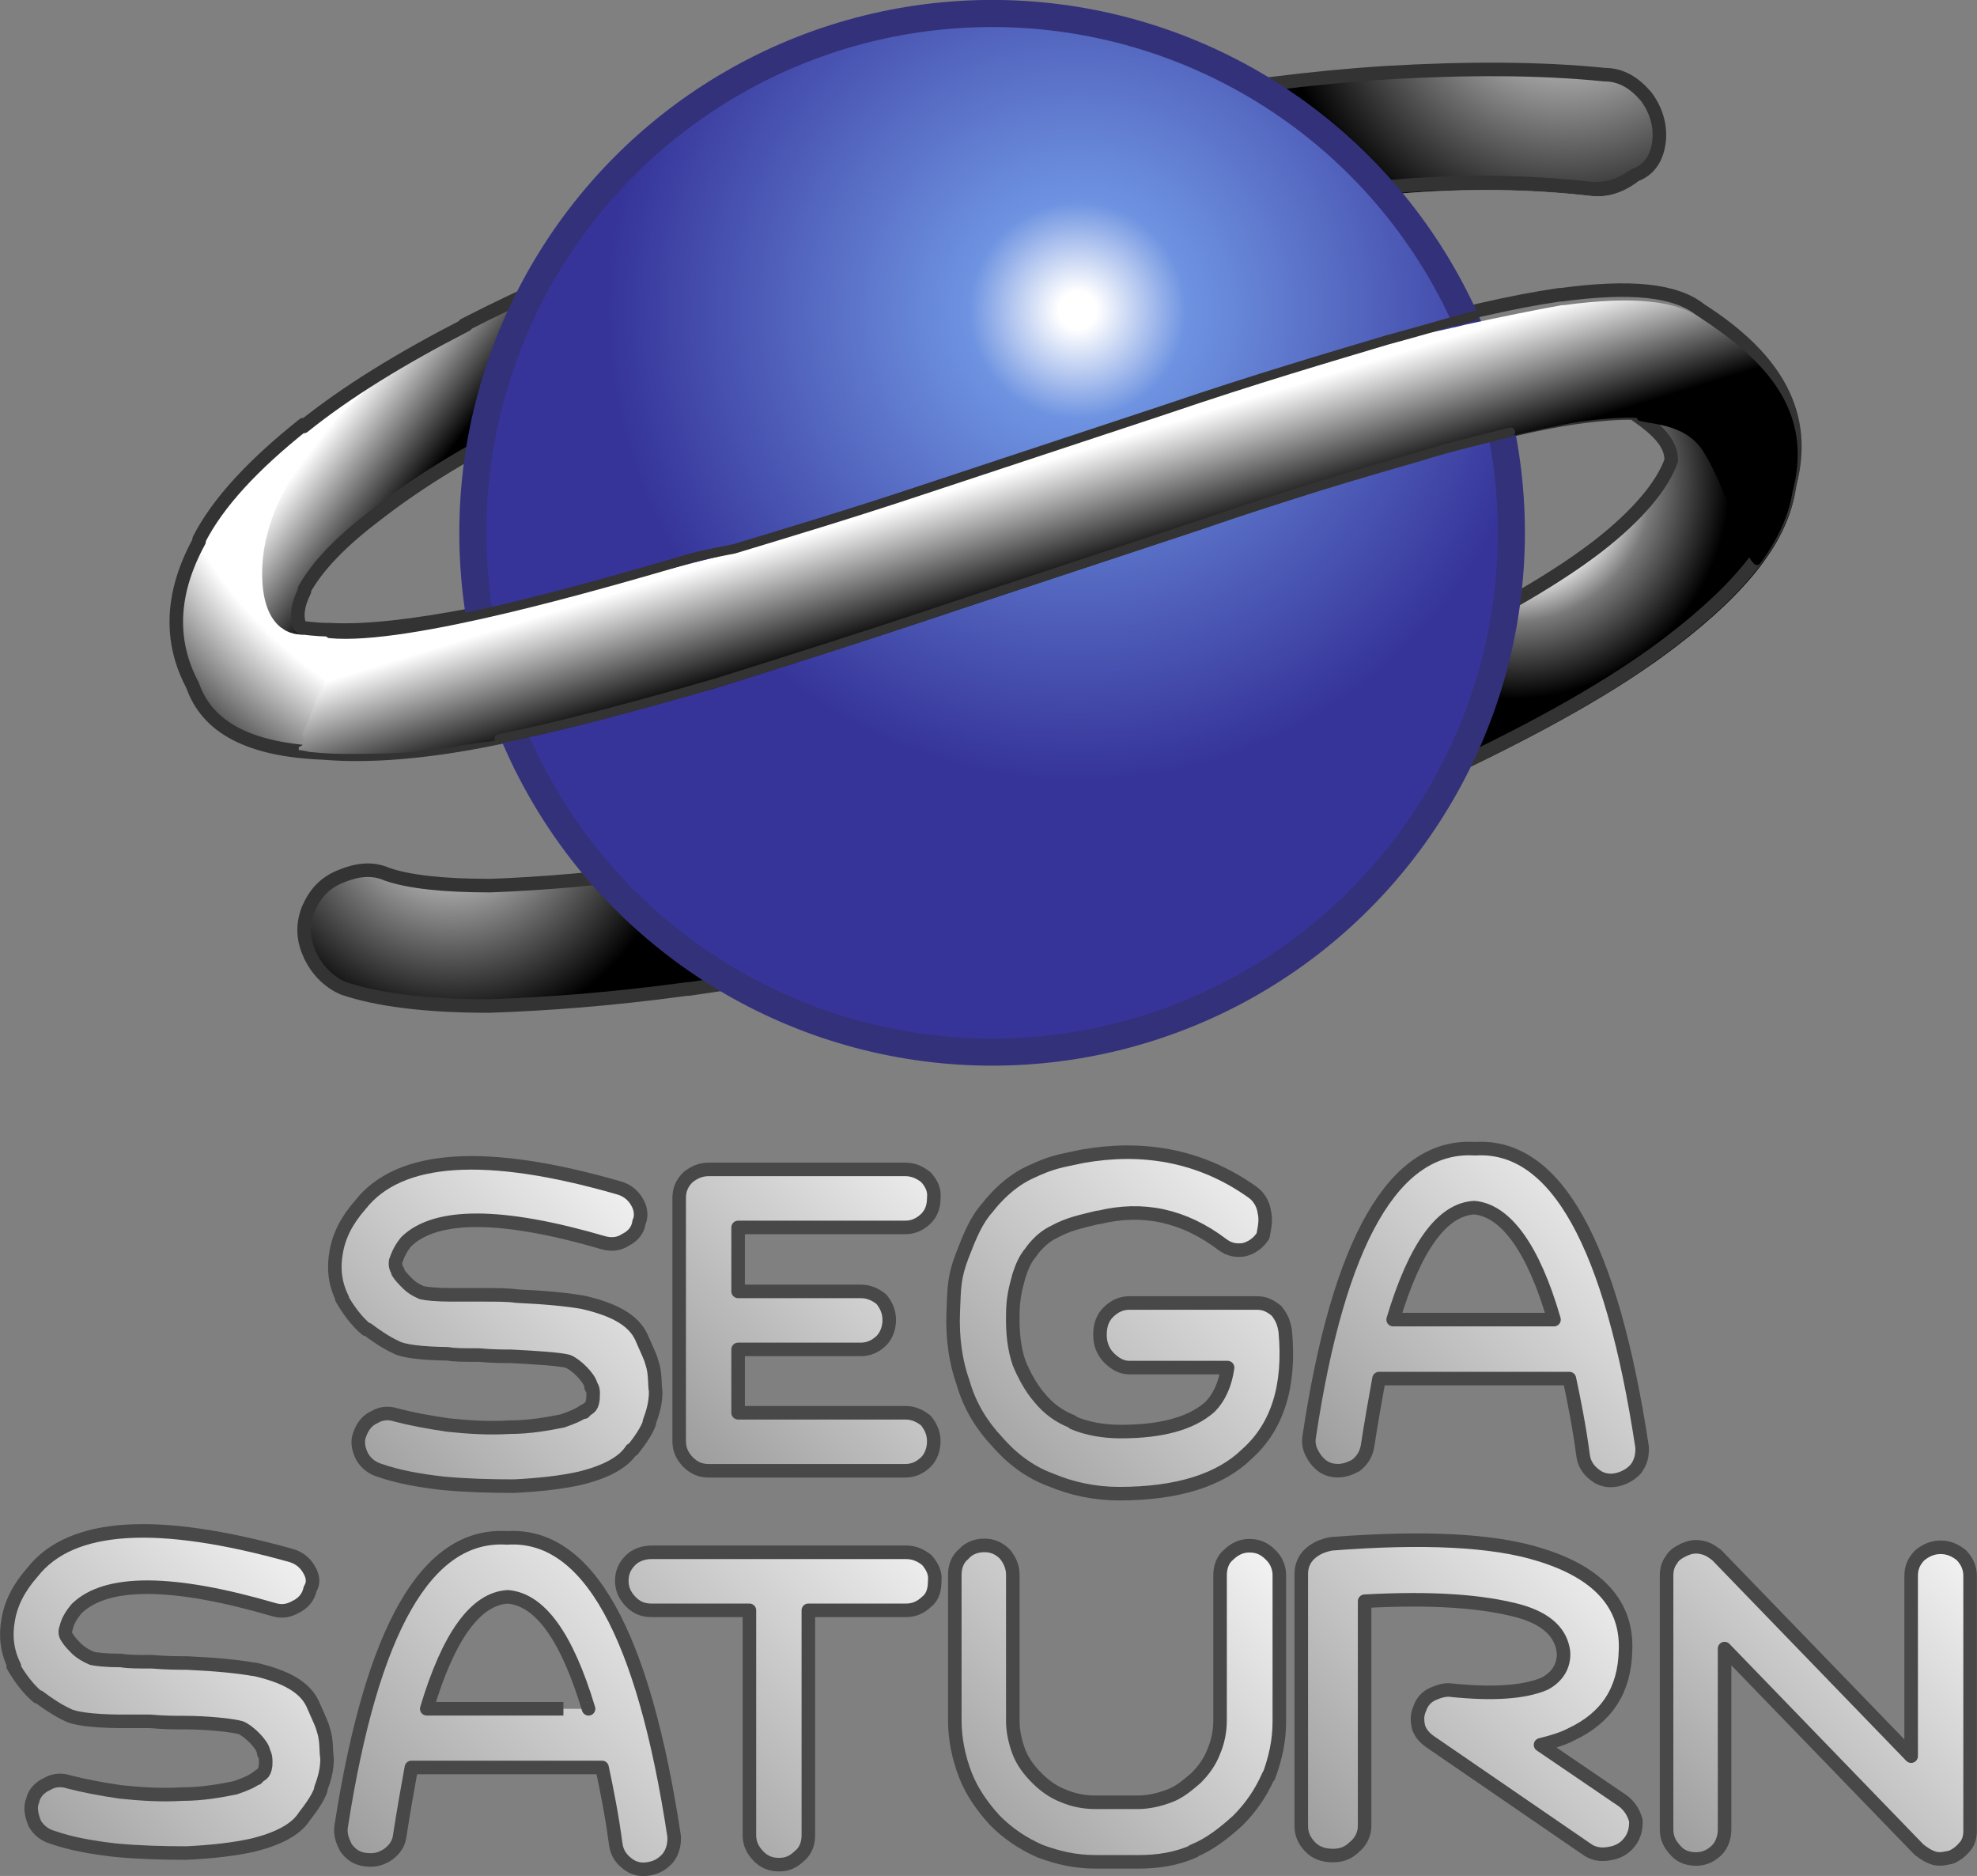 <?xml version="1.0" encoding="utf-8"?>
<!-- Generator: Adobe Illustrator 24.1.2, SVG Export Plug-In . SVG Version: 6.00 Build 0)  -->
<svg version="1.1" id="Layer_1" xmlns="http://www.w3.org/2000/svg" xmlns:xlink="http://www.w3.org/1999/xlink" x="0px" y="0px"
	 width="630.5px" height="598.2px" viewBox="0 0 630.5 598.2" style="enable-background:new 0 0 630.5 598.2;" xml:space="preserve"
	>
<rect x="0" y="0" width="630.5" height="598.2" fill="#808080" stroke="none"/>
<style type="text/css">
	.st0{fill:url(#SVGID_1_);}
	.st1{fill:url(#SVGID_2_);}
	.st2{fill:url(#SVGID_3_);}
	.st3{fill:#CCCCCC;}
	.st4{fill:url(#SVGID_4_);}
	.st5{fill:url(#SVGID_5_);}
	.st6{fill:none;stroke:#333333;stroke-width:4.32;stroke-linecap:round;stroke-linejoin:round;}
	.st7{fill:url(#SVGID_6_);stroke:#33317A;stroke-width:8.64;stroke-linecap:round;stroke-linejoin:round;}
	.st8{fill:url(#SVGID_7_);}
	.st9{fill:none;stroke:#333333;stroke-width:3;stroke-linecap:round;stroke-linejoin:round;}
	.st10{fill:url(#SVGID_8_);stroke:#484848;stroke-width:4.32;stroke-linecap:round;stroke-linejoin:round;}
	.st11{fill:url(#SVGID_9_);stroke:#484848;stroke-width:4.32;stroke-linecap:round;stroke-linejoin:round;}
	.st12{fill:url(#SVGID_10_);stroke:#484848;stroke-width:4.32;stroke-linecap:round;stroke-linejoin:round;}
	.st13{fill:url(#SVGID_11_);stroke:#484848;stroke-width:4.32;stroke-linecap:round;stroke-linejoin:round;}
	.st14{fill:url(#SVGID_12_);stroke:#484848;stroke-width:4.32;stroke-linecap:round;stroke-linejoin:round;}
	.st15{fill:url(#SVGID_13_);stroke:#484848;stroke-width:4.32;stroke-linecap:round;stroke-linejoin:round;}
	.st16{fill:url(#SVGID_14_);stroke:#484848;stroke-width:4.32;stroke-linecap:round;stroke-linejoin:round;}
	.st17{fill:url(#SVGID_15_);stroke:#484848;stroke-width:4.32;stroke-linecap:round;stroke-linejoin:round;}
	.st18{fill:url(#SVGID_16_);stroke:#484848;stroke-width:4.32;stroke-linecap:round;stroke-linejoin:round;}
	.st19{fill:url(#SVGID_17_);stroke:#484848;stroke-width:4.32;stroke-linecap:round;stroke-linejoin:round;}
</style>
<g>
	
		<radialGradient id="SVGID_1_" cx="482.339" cy="367.452" r="69.944" gradientTransform="matrix(1 0 0 1 0 -213.84)" gradientUnits="userSpaceOnUse">
		<stop  offset="0.43" style="stop-color:#FFFFFF"/>
		<stop  offset="0.64" style="stop-color:#7A7A7A"/>
		<stop  offset="0.99" style="stop-color:#000000"/>
	</radialGradient>
	<path class="st0" d="M512.3,133c4.8-0.6,8.4-0.6,11.1,0v0.6c6.9,4.8,11.1,9,11.1,14.4c-2.7,7.8-10.5,17.4-23.7,27.6
		c-15.3,11.7-36.9,23.7-63.6,36c-12.3,5.4-24.3,10.5-37.5,15.9c-15.3,5.7-12.6,46.5-1.5,42.3c20.1-7.5,38.7-14.7,55.5-22.8
		c29.1-13.8,52.8-27,70.8-40.8c22.8-17.4,36-33.9,38.1-50.4c4.2-15.3,0.6-29.1-11.1-41.4C556.7,109,510.2,133,512.3,133z"/>
	
		<radialGradient id="SVGID_2_" cx="143.938" cy="471.24" r="72.194" gradientTransform="matrix(1 0 0 1 0 -213.84)" gradientUnits="userSpaceOnUse">
		<stop  offset="0" style="stop-color:#FFFFFF"/>
		<stop  offset="1" style="stop-color:#000000"/>
	</radialGradient>
	<path class="st1" d="M248.6,272.5c-11.7,2.1-22.8,4.2-33.3,5.7l0.6-0.6c-22.2,3.3-41.4,4.8-57.6,5.4h-0.6
		c-14.4,0-25.5-1.2-32.4-3.6c-4.8-2.1-9.6-1.5-14.7,0.6c-5.4,2.1-8.4,5.7-10.5,10.5c-2.1,5.4-1.5,10.2,0.6,14.7
		c2.1,4.8,5.7,8.4,10.5,10.5c10.5,3.6,25.8,5.7,46.5,5.7c18-0.6,38.7-2.1,63-5.4h0.6c12.3-1.5,24.3-3.6,36.9-6.3
		C270.5,307.9,260.9,269.8,248.6,272.5z"/>
	
		<radialGradient id="SVGID_3_" cx="179.661" cy="319.337" r="165.415" gradientTransform="matrix(1 0 0 1 0 -213.84)" gradientUnits="userSpaceOnUse">
		<stop  offset="0.813" style="stop-color:#FFFFFF"/>
		<stop  offset="1" style="stop-color:#575757"/>
	</radialGradient>
	<path class="st2" d="M246.2,63.1c-11.1,3.6-21.6,7.5-32.4,11.1c-24.3,9.6-45.9,18.9-65.7,29.1h0.6c-21.3,10.5-38.1,21.3-51.9,32.4
		v-0.6c-16.2,12.6-27.3,24.9-33.3,36.3v0.6c-9,16.5-9.6,31.8-2.1,45.9c4.8,13.8,18.6,21.6,42.3,22.8c13.8,1.2,32.4-1.2,55.5-5.4
		c11.7-2.7,25.5-5.7,40.2-10.2c9-2.7-1.5-40.2-10.5-37.5c-13.8,3.6-26.4,6.9-37.5,9c-18.9,3.6-33.9,5.4-45.6,4.8
		c-4.8,0-7.8-0.6-9-0.6l-0.6-0.6c-1.2-3.3-0.6-6.9,1.5-11.1v-0.6c4.2-7.5,11.7-15.3,22.8-23.7c12.3-9.6,27-18.9,45-27.9
		c18-9.6,38.7-18.6,61.5-27.6v0.6c6.3-2.7,13.2-4.8,19.5-6.9C264.2,98.5,260,58.3,246.2,63.1z"/>
	<path class="st3" d="M407.9,65.2c12.6-1.5,24.9-2.7,36.6-3.3c23.4-2.1,44.4-1.5,63,0.6c5.4,0.6,10.2-1.2,14.4-4.2
		c4.2-3.6,6.3-7.8,7.5-13.2c0.6-5.4-1.2-10.5-4.2-14.4c-3.6-4.2-7.8-6.9-13.2-6.9c-20.7-2.1-44.4-2.1-69.9-0.6
		c-16.5,1.2-33.3,3.3-51.3,5.7C382.7,29.8,396.8,66.7,407.9,65.2z"/>
	
		<radialGradient id="SVGID_4_" cx="499.27" cy="203.894" r="92.497" gradientTransform="matrix(1 0 0 1 0 -213.84)" gradientUnits="userSpaceOnUse">
		<stop  offset="0" style="stop-color:#FFFFFF"/>
		<stop  offset="1" style="stop-color:#000000"/>
	</radialGradient>
	<path class="st4" d="M407.9,65.2c12.6-1.5,24.9-2.7,36.6-3.3c23.4-2.1,44.4-1.5,63,0.6c5.4,0.6,10.2-1.2,14.4-4.2
		c4.2-3.6,6.3-7.8,7.5-13.2c0.6-5.4-1.2-10.5-4.2-14.4c-3.6-4.2-7.8-6.9-13.2-6.9c-20.7-2.1-44.4-2.1-69.9-0.6
		c-16.5,1.2-33.3,3.3-51.3,5.7C382.7,29.8,396.8,66.7,407.9,65.2z"/>
	
		<linearGradient id="SVGID_5_" gradientUnits="userSpaceOnUse" x1="155.317" y1="342.158" x2="127.119" y2="320.728" gradientTransform="matrix(1 0 0 1 0 -213.84)">
		<stop  offset="0" style="stop-color:#000000"/>
		<stop  offset="1" style="stop-color:#FFFFFF"/>
	</linearGradient>
	<path class="st5" d="M83.6,182.8c0,21.3,13.2,19.5,13.2,19.5l0,0l-0.6-0.6c-1.2-3.3-0.6-6.9,1.5-11.1V190
		c4.2-7.5,11.7-15.3,22.8-23.7c12.3-9.6,27-18.9,45-27.9c18-9.6,38.7-18.6,61.5-27.6v0.6c6.3-2.7,13.2-4.8,19.5-6.9
		c7.5-2.7,10.5-11.7,10.5-20.7c-8.4-1.2-17.4-1.5-26.4-1.5c-19.5,0-37.5,2.7-54.6,7.8c-10.2,4.8-19.5,9-29.1,13.8h0.6
		c-6.3,3.3-12.6,6.9-18.6,10.2C107,131.2,83.6,155.8,83.6,182.8z"/>
	<path class="st6" d="M529.1,45.1c0.6-5.4-1.2-10.5-4.2-14.4c-3.6-4.2-7.8-6.9-13.2-6.9c-20.7-2.1-44.4-2.1-69.9-0.6
		c-23.7,1.5-49.2,4.8-76.2,9.6c-25.8,4.8-51.9,10.5-77.7,18s-50.7,15.3-74.1,23.7c-24.3,9.6-45.9,18.9-65.7,29.1h0.6
		c-21,10.8-38.1,21.3-51.9,32.4v-0.6c-16.2,12.9-27.3,24.9-33.3,36.6v0.6c-9,16.5-9.6,31.8-2.1,45.9c4.8,13.8,18.6,20.7,41.7,21.6
		c13.8,1.2,32.4,0,55.5-4.8c18.9-3.6,41.7-10.2,69.3-18c20.1-6.3,45.9-14.4,77.1-24.9l77.1-25.5c27.9-9.6,51.3-16.5,69.3-21.6
		c21.6-6.3,39-10.5,51.9-12.3c9-1.2,15.3-1.5,18.6-1.2v0.6c6.9,4.8,11.1,9,11.1,14.4c-2.7,7.8-10.5,17.4-23.7,27.6
		c-15.3,11.7-36.9,23.7-63.6,36c-25.8,11.7-54.6,22.2-85.8,32.7h-0.6c-24.3,7.8-49.2,14.7-75,20.7c-24.9,5.7-48.6,10.2-70.8,13.8
		l0.6-0.6c-22.2,3.3-41.4,4.8-57.6,5.4h-0.6c-14.4,0-25.5-1.2-32.4-3.6c-4.8-2.1-9.6-1.5-14.7,0.6c-5.4,2.1-8.4,5.7-10.5,10.5
		c-2.1,5.4-1.5,10.2,0.6,14.7s5.7,8.4,10.5,10.5c10.5,3.6,25.8,5.7,46.5,5.7c18-0.6,38.7-2.1,63-5.4h0.6c23.4-3.3,48-7.8,73.5-13.8
		h0.6c26.4-6.3,52.5-13.8,77.7-21.6c33.3-10.5,63.6-22.2,90.6-34.5c29.1-13.8,52.8-27,70.8-40.8c22.8-17.4,36-33.9,38.1-50.4
		c5.7-21.6-3.6-39.6-28.5-55.5c-7.8-6.3-22.2-7.8-44.4-4.8h-0.6c-14.4,2.1-33.3,6.3-57,13.2c-18,5.4-41.7,12.3-70.8,22.2l-77.1,25.5
		c-30.6,10.2-56.1,18-75.6,23.7c-26.4,7.8-48,13.8-66,17.4c-18.9,3.6-33.9,5.4-45.6,4.8c-4.8,0-7.8-0.6-9-0.6l-0.6-0.6
		c-1.2-3.3-0.6-6.9,1.5-11.1v-0.6c4.2-7.5,11.7-15.3,22.8-23.7c12.3-9.6,27-18.9,45-27.9c18-9.6,38.7-18.6,61.5-27.6v0.6
		c22.2-8.4,45.9-16.5,70.8-23.4c24.9-7.5,49.8-13.2,74.7-17.4c24.9-4.8,49.2-7.8,72-9c23.4-2.1,44.4-1.5,63,0.6
		c5.4,0.6,10.2-1.2,14.4-4.2C526.4,54.1,528.5,49.9,529.1,45.1z"/>
	
		<radialGradient id="SVGID_6_" cx="343.695" cy="312.841" r="150.027" gradientTransform="matrix(1 0 0 1 0 -213.84)" gradientUnits="userSpaceOnUse">
		<stop  offset="4.000000e-02" style="stop-color:#FFFFFF"/>
		<stop  offset="4.000000e-02" style="stop-color:#FFFFFF"/>
		<stop  offset="0.23" style="stop-color:#6E93E1"/>
		<stop  offset="1" style="stop-color:#363499"/>
	</radialGradient>
	<circle class="st7" cx="316.4" cy="169.9" r="165.6"/>
	
		<linearGradient id="SVGID_7_" gradientUnits="userSpaceOnUse" x1="333.575" y1="400.73" x2="322.281" y2="363.841" gradientTransform="matrix(1 0 0 1 0 -213.84)">
		<stop  offset="0" style="stop-color:#000000"/>
		<stop  offset="0.989" style="stop-color:#FFFFFF"/>
	</linearGradient>
	<path class="st8" d="M150.5,197.5c-2.1,0.6-51.9,11.1-60.3,3.3c-2.7-2.7,5.4,3.6,13.2,13.8c1.2,1.5,0,3.6-1.2,6.3
		c-0.6,0.6-0.6,1.2-1.2,1.5c0,0.6-0.6,1.5-0.6,2.1c0,1.2-0.6,1.5-1.2,2.7c-0.6,2.7-2.1,5.4-2.7,6.9c0,0.6,1.2,1.2,1.2,2.1
		c0,0.6-1.2,0.6-1.2,1.2c0,0.6-1.5,0.6-1.2,1.2v0.6c1.2,0,3.3,0.6,3.6,0.6c0.6,0,4.8,0.6,11.1,0.6s14.4,0,21.3-0.6
		c4.2-0.6,8.4-1.2,12.6-1.5c5.4-1.2,10.5-1.5,13.8-2.1c3.3-0.6,4.8,0,5.4,0c18-3.6,39.6-9.6,65.1-16.8c20.1-6.3,45.9-14.4,77.1-24.9
		l77.1-25.5c15.3-5.4,29.7-9.6,41.7-13.8c10.2-3.3,18.9-5.7,27-7.8c10.2-3.3,18.6-5.4,27-7.5c9.6-2.1,18-4.2,25.5-5.4
		c9-1.2,15.3-1.5,18.6-1.2v0.6c2.7,1.5,14.7,0.6,20.7,9.6c9.6,14.7,14.4,41.4,18.6,36c5.7-7.8,9-15.3,10.2-22.8
		c5.7-21.6-3.6-38.7-28.5-54.6c-7.8-6.3-22.2-7.8-44.4-4.8h-0.6c-8.4,1.5-18.9,3.6-31.2,6.3c-7.8,2.1-16.5,3.3-25.8,5.7
		c-9,2.7-19.5,5.7-31.2,9.6c-11.7,3.6-24.9,7.8-39.6,12.6L293.3,157c-21.6,6.9-40.8,13.2-57,18.6L150.5,197.5z"/>
	<path class="st9" d="M470.3,100.6c-7.8,2.1-18.9,5.4-27.9,7.8c-18,5.4-41.7,12.3-70.8,22.2l-77.1,25.5
		c-23.4,7.8-43.5,13.8-60.3,18.9c-7.8,1.5-13.2,2.7-15.9,3.6c-25.8,7.5-88.2,25.8-113.1,23.4"/>
	<path class="st9" d="M159.2,235.6c18-3.6,44.4-10.5,69.9-18c20.1-6.3,45.9-14.4,77.1-24.9l77.1-25.5c27.9-9.6,51.3-16.5,69.3-21.6
		c10.2-3.3,21.3-5.7,29.1-7.8"/>
</g>
<g>
	
		<linearGradient id="SVGID_8_" gradientUnits="userSpaceOnUse" x1="106.992" y1="688.118" x2="206.002" y2="589.109" gradientTransform="matrix(1 0 0 1 0 -213.84)">
		<stop  offset="0" style="stop-color:#999999"/>
		<stop  offset="0.98" style="stop-color:#F3F3F3"/>
	</linearGradient>
	<path class="st10" d="M203.1,383.2c-1.2-2.1-3.2-3.7-5.7-4.4c-42.6-12.3-70.1-10.3-82.4,5.3c-4.4,5-6.9,9.9-7.8,15.3
		c-0.9,5-0.4,9.9,2,14.7H109c2,3.4,4.4,6.9,7.8,9.8h0.4c2.8,2.1,5.7,4.1,9.1,5.7c2.1,1.2,7.8,2,16.5,2.1c2,0.4,5,0.4,9.9,0.4
		c4.4,0.4,7.8,0.4,10.3,0.4l0,0c7.8,0.4,15.6,0.9,18.1,1.6c2.5,0.9,6.9,5.3,7.3,7.5c0.4,2.1,0,0,0,0c0.7,1.2,0.9,1.6,0.7,4.6
		c-0.4,3.2-1.6,2.5-2.8,4.1v-0.4c-1.6,1.2-3.7,2.1-6.9,3.2c-4.6,0.9-10.3,2-16.9,2c-6.6,0.4-13.1,0-19.7-0.7
		c-6.2-0.9-11.9-2-16.5-3.2c-2.1-0.7-4.6-0.7-6.9,0.7c-2.1,0.9-3.7,2.8-4.6,5.3c-0.9,2.1-0.7,4.6,0.7,7.3c1.2,2.1,3.2,3.7,5.7,4.4
		c5.7,2,12.3,3.2,20.1,4.1c7.5,0.7,15.1,0.9,22.6,0.9c8.2-0.4,15.1-1.2,21-2.5c8.2-2,13.9-5,16.5-9.1h0.4c2.5-3.2,4.4-6,5.3-8.5
		v-0.4c1.2-3.2,2-6.2,2-9.4v-0.4c-0.4-2.1,0-5.7-1.2-9.1c-0.4-1.6-0.9-2.5-3.4-8.2c-2.5-5.3-8.5-8.7-18.5-11l0,0
		c-5-0.9-12.3-1.6-21.3-2c-2.5-0.4-6.2-0.4-11-0.4c-4.8,0-7.8,0-9.8,0c-5,0-8.2-0.4-9.4-0.7c-2-0.9-3.2-1.6-4.4-2.8
		c-1.2-1.2-2.5-2.5-3.2-3.7v-0.4c-0.7-0.9-0.9-2-0.7-3.2c0.7-2,1.6-4.1,3.4-6.2c9.4-9.1,30.4-9.1,62.9,0.4c2.5,0.7,5,0.4,6.9-0.9
		c2.5-1.2,4.1-3.2,4.4-5.7C204.7,387.8,204.4,385.3,203.1,383.2z"/>
	
		<linearGradient id="SVGID_9_" gradientUnits="userSpaceOnUse" x1="212.189" y1="679.746" x2="308.588" y2="583.347" gradientTransform="matrix(1 0 0 1 0 -213.84)">
		<stop  offset="0" style="stop-color:#999999"/>
		<stop  offset="0.98" style="stop-color:#F3F3F3"/>
	</linearGradient>
	<path class="st11" d="M295.3,375.4c-2-1.6-4.1-2.5-6.6-2.5H226c-2.5,0-4.6,0.9-6.6,2.5c-2,2-2.8,4.1-2.8,6.6v77.6
		c0,2.5,0.9,4.6,2.8,6.6c2,2,4.1,2.8,6.6,2.8h62.7c2.5,0,4.6-0.9,6.6-2.8c1.6-1.6,2.5-4.1,2.5-6.6s-0.9-4.6-2.5-6.6
		c-2-1.6-4.1-2.5-6.6-2.5h-53.3v-20.2h39.1c2.5,0,4.6-0.9,6.6-2.8c1.6-1.6,2.5-4.1,2.5-6.6c0-2.5-0.9-4.6-2.5-6.6
		c-2-1.6-4.1-2.5-6.6-2.5h-39.1v-20.4h53.3c2.5,0,4.6-0.9,6.6-2.8c1.6-1.6,2.5-3.7,2.5-6.6C298.1,379.4,297,377.3,295.3,375.4z"/>
	
		<linearGradient id="SVGID_10_" gradientUnits="userSpaceOnUse" x1="304.05" y1="690.151" x2="410.159" y2="584.043" gradientTransform="matrix(1 0 0 1 0 -213.84)">
		<stop  offset="0" style="stop-color:#999999"/>
		<stop  offset="0.98" style="stop-color:#F3F3F3"/>
	</linearGradient>
	<path class="st12" d="M403.2,386.4c-0.4-2.8-2-5-3.7-6.2c-17.2-12.3-36-14.7-54.2-11.5c-7.3,1.6-9.4,1.6-17.2,5.3
		c-7.8,3.7-13.1,11-13.1,11c-3.7,4.1-5.7,9.1-8.2,15.6c-2.5,6.6-2.5,9.8-2.8,17.9s0.7,15.6,3.2,22.6c2.1,7.3,6,13.5,10.7,18.5l0,0
		c4.6,5.3,10.3,9.8,17.2,12.3c6.6,2.8,14,4.4,21.8,4.4c18.8,0,32.3-4.4,40.7-12.6c9.8-8.7,13.9-21.7,12.3-39.1
		c-0.4-2.8-1.2-4.6-2.8-6.6c-2-1.6-3.7-2.5-6.2-2.5h-40.7c-2.5,0-4.6,0.9-6.6,2.8s-2.8,4.4-2.8,7.3s0.9,5.3,2.8,7.3
		c2,2,4.1,3.2,6.6,3.2h31.3c-0.7,5-2.5,9.4-5.7,12.6c-6,5.3-15.6,7.8-28.4,7.8c-5.3,0-10.7-0.9-15.1-2.8l-0.4-0.4
		c-4.1-1.6-7.5-4.1-10.3-7.5c-2.8-3.2-5-7.3-6.6-11.2c-1.6-4.6-2.1-9.8-2-15.1c0-5.7,0.9-8.7,2-12.8c0.9-2.8,2-5.3,3.7-7.3
		c0,0,2.8-4.4,7.5-6.6c4.6-2.5,8.2-3.2,13.9-4.6h0.4c13.9-3.4,27-0.7,39.4,8.7c2.1,1.6,4.4,2,6.9,1.6c2.5-0.7,4.4-2,6-4.4
		C403.2,391.7,403.9,389.2,403.2,386.4z"/>
	
		<linearGradient id="SVGID_11_" gradientUnits="userSpaceOnUse" x1="426.119" y1="694.152" x2="529.99" y2="590.282" gradientTransform="matrix(1 0 0 1 0 -213.84)">
		<stop  offset="0" style="stop-color:#999999"/>
		<stop  offset="0.98" style="stop-color:#F3F3F3"/>
	</linearGradient>
	<path class="st13" d="M521.7,468.4c1.6-2.1,2.1-4.4,2-6.9c-9.8-64.8-27.5-96.8-53.3-95.2c-25.7-1.6-43.5,29.1-52.9,92
		c-0.4,2.5,0.4,4.6,2,6.9c1.6,2.1,3.4,3.4,6,3.7s4.6-0.4,6.9-1.6c2-1.6,3.2-3.4,3.7-6c1.2-7.8,2.5-15.1,3.7-21.7l0,0h60.7
		c1.6,7.5,3.2,15.6,4.4,24.7c0.4,2.5,1.6,4.4,3.7,6c2,1.6,4.4,2.1,6.9,1.6C517.9,471.4,520.1,470.2,521.7,468.4z M444.3,420.8
		c6.9-23.1,15.6-35.2,25.9-35.7c9.9,0.9,18.8,12.8,25.4,35.7H444.3z"/>
</g>
<g>
	
		<linearGradient id="SVGID_12_" gradientUnits="userSpaceOnUse" x1="0.481" y1="807.151" x2="101.359" y2="706.272" gradientTransform="matrix(1 0 0 1 0 -213.84)">
		<stop  offset="0" style="stop-color:#999999"/>
		<stop  offset="0.98" style="stop-color:#F3F3F3"/>
	</linearGradient>
	<path class="st14" d="M98.5,500.4c-1.2-2.1-3.2-3.7-5.7-4.4c-42.6-11.9-70.1-10.3-82.4,5.3c-4.4,5-6.9,9.9-7.8,15.3
		c-0.9,5-0.4,9.9,2,14.7H4.2c2,3.4,4.4,6.9,7.8,9.8h0.4c2.8,2.1,5.7,4.1,9.1,5.7c2.1,1.2,7.8,2,16.5,2.1c2,0,5,0,9.9,0
		c4.4,0.4,7.8,0.4,10.3,0.4h0.4c7.8,0,15.6,0.9,18.1,1.6c2.5,0.9,6.9,5.3,7.3,7.5c0.4,2.1,0,0,0,0c0.4,1.2,0.9,1.6,0.7,4.6
		c-0.4,3.2-1.6,2.5-2.8,4.1v-0.2c-1.6,1.2-3.7,2.1-6.9,3.2c-4.6,0.9-10.3,2-16.9,2c-6.6,0.4-13.1,0-19.7-0.7
		c-6.2-0.9-11.9-2-16.5-3.2c-2.1-0.7-4.6-0.7-6.9,0.7c-2.1,0.9-4.1,2.8-4.6,5.3c-0.9,2.1-0.4,4.6,0.7,7.3c1.2,2.1,3.2,3.7,5.7,4.4
		c5.7,2,12.3,3.2,20.1,4.1c7.5,0.7,15.1,0.9,22.6,0.9c8.2-0.4,15.1-1.2,21-2.5c8.2-2,13.9-5,16.5-9.1H97c2.5-3.2,4.4-6,5.3-8.5v-0.4
		c1.2-3.2,2-6.2,2-9.4v-0.4c-0.4-2.1,0-5.7-1.2-9.1c-0.4-1.6-0.9-2.5-3.4-8.2c-2.5-5.3-8.5-8.7-18.5-11h-0.4c-5-0.9-12.3-1.6-21.3-2
		c-2.5,0-6.2,0-11-0.4c-4.6,0-7.8,0-9.8-0.4c-5,0-8.2-0.4-9.4-0.7c-2-0.9-3.2-1.6-4.6-2.8c-1.2-1.2-2.5-2.5-3.2-3.7l0,0
		c-0.7-0.9-0.9-2-0.4-3.2c0.4-2,1.6-4.1,3.4-6.2c9.4-9.1,30.4-9.1,62.9,0.4c2.5,0.7,4.6,0.4,6.9-0.9c2.5-1.2,4.1-3.2,4.6-5.7
		C100.1,504.8,99.9,502.7,98.5,500.4z"/>
	
		<linearGradient id="SVGID_13_" gradientUnits="userSpaceOnUse" x1="116.548" y1="819.361" x2="225.649" y2="710.261" gradientTransform="matrix(1 0 0 1 0 -213.84)">
		<stop  offset="0" style="stop-color:#999999"/>
		<stop  offset="0.98" style="stop-color:#F3F3F3"/>
	</linearGradient>
	<path class="st15" d="M123.8,591.3c2.1-1.6,3.4-3.4,3.7-6c1.2-7.8,2.5-15.1,3.7-21.7H192c1.6,7.5,3.2,15.6,4.4,24.7
		c0.4,2.5,1.6,4.4,3.7,6c2,1.6,4.4,2.1,6.9,1.6c2.5-0.4,4.4-1.6,6-3.4c1.6-2.1,2.1-4.4,2-6.9c-9.8-64.8-27.5-96.8-53.3-95.2
		c-25.7-1.6-43.1,29.1-52.9,92c-0.4,2.5,0.4,4.6,1.6,6.9c1.6,2.1,3.4,3.4,6.2,3.7C119.6,593.4,121.7,592.7,123.8,591.3z
		 M136.1,544.9c6.9-23.1,15.6-35.2,25.9-35.7c10.3,0.9,18.8,12.8,25.7,35.7C187.8,544.9,136.1,544.9,136.1,544.9z"/>
	
		<linearGradient id="SVGID_14_" gradientUnits="userSpaceOnUse" x1="191.547" y1="794.969" x2="293.546" y2="692.969" gradientTransform="matrix(1 0 0 1 0 -213.84)">
		<stop  offset="0" style="stop-color:#999999"/>
		<stop  offset="0.98" style="stop-color:#F3F3F3"/>
	</linearGradient>
	<path class="st16" d="M295.6,497.5c-2-1.6-4.1-2.5-6.6-2.5h-81.3c-2.5,0-5,0.9-6.6,2.5c-2,2-2.8,4.1-2.8,6.6c0,2.5,0.9,4.6,2.8,6.6
		s4.1,2.8,6.6,2.8h31.3v71.7c0,2.5,0.9,4.6,2.8,6.6s4.1,2.8,6.6,2.8c2.8,0,4.6-0.9,6.6-2.8c2-1.6,2.8-4.1,2.8-6.6v-71.7H289
		c2.5,0,4.6-0.9,6.6-2.8c2-1.6,2.5-4.1,2.5-6.6C298.4,501.6,297.3,499.5,295.6,497.5z"/>
	
		<linearGradient id="SVGID_15_" gradientUnits="userSpaceOnUse" x1="298.425" y1="804.704" x2="401.546" y2="701.584" gradientTransform="matrix(1 0 0 1 0 -213.84)">
		<stop  offset="0" style="stop-color:#999999"/>
		<stop  offset="0.98" style="stop-color:#F3F3F3"/>
	</linearGradient>
	<path class="st17" d="M405.1,495.7c-2-2-4.1-2.8-6.6-2.8c-2.5,0-4.6,0.9-6.6,2.8c-2,1.6-2.8,4.1-2.8,6.6v46.3c0,3.4-0.7,6.9-2,9.9
		c-1.2,3.2-3.2,6-5.7,8.5c-2.5,2.1-5,4.4-8.5,5.7c-3.2,1.2-6.6,2-9.9,2h-13.9c-3.4,0-6.9-0.7-9.9-2c-3.2-1.2-6-3.2-8.5-5.7
		c-2.5-2.5-4.4-5-5.7-8.2l0,0c-1.2-3.2-2-6.6-2-9.9v-46.7c0-2.5-0.9-4.6-2.5-6.6c-2-2-4.1-2.8-6.6-2.8c-2.5,0-5,0.9-6.6,2.8
		c-2,1.6-2.8,4.1-2.8,6.6v46.3c0,6,1.2,11.9,3.4,17.6l0,0c2.1,5.3,5.3,9.9,9.4,14.4c4.1,4.1,8.7,7.3,14.4,9.8
		c5.7,2.1,11.2,3.4,17.6,3.4h13.9c6.2,0,11.9-0.9,17.6-3.4h-0.4c5.3-2.1,9.9-5.7,14.4-9.8c4.1-4.1,7.3-8.7,9.8-14.4v0.4
		c2.1-5.7,3.4-11.2,3.4-17.6v-46.7C408,499.8,406.9,497.3,405.1,495.7z"/>
	
		<linearGradient id="SVGID_16_" gradientUnits="userSpaceOnUse" x1="415.403" y1="808.839" x2="519.268" y2="704.974" gradientTransform="matrix(1 0 0 1 0 -213.84)">
		<stop  offset="0" style="stop-color:#999999"/>
		<stop  offset="0.98" style="stop-color:#F3F3F3"/>
	</linearGradient>
	<path class="st18" d="M417.5,495.7c-1.6,1.6-2.5,3.7-2.5,6.2v80.4c0,2.5,0.9,4.6,2.8,6.6s4.4,2.8,7.3,2.8s5-0.9,6.9-2.8
		c2-1.6,3.2-4.1,3.2-6.6v-71.7c21.7-1.2,37.8,0,49.5,3.2c8.7,2.5,13.1,6.9,13.9,12.8c0.4,4.6-2,8.2-6,10.3
		c-6.6,2.8-16.5,3.4-29.5,2.1c-2.1-0.4-4.4,0.4-6.2,1.2c-2,0.9-3.4,2.5-4.1,4.6c-0.9,2-0.9,3.7-0.4,6c0.7,2,2,3.4,3.7,4.6l49.7,34.1
		c2.1,1.6,4.6,2.1,7.3,1.6c2.8-0.4,5-1.6,6.6-3.7c1.6-2,2.1-4.4,2-6.9c-0.7-2.5-2-4.6-4.1-6.2l-26.3-17.9c3.7-0.9,7.3-2,9.9-3.4
		c11.2-5.3,16.9-14,17.2-26.6c0.7-14.7-8.7-25-27.5-30.7c-14.7-4.6-36.9-5.7-66.4-3.4C421.6,492.9,419.5,493.8,417.5,495.7z"/>
	
		<linearGradient id="SVGID_17_" gradientUnits="userSpaceOnUse" x1="528.856" y1="807.956" x2="629.739" y2="707.072" gradientTransform="matrix(1 0 0 1 0 -213.84)">
		<stop  offset="0" style="stop-color:#999999"/>
		<stop  offset="0.98" style="stop-color:#F3F3F3"/>
	</linearGradient>
	<path class="st19" d="M533.1,497.3c-1.2,1.6-1.6,3.2-1.6,5.3v80.8c0,2.5,0.9,4.6,2.8,6.6c1.6,2,4.1,2.8,6.6,2.8
		c2.5,0,4.6-0.9,6.6-2.8c1.6-1.6,2.5-4.1,2.5-6.6v-57.7l62,64.1c1.6,1.2,2.8,2.1,5,2.8c2,0.4,3.4,0,5.3-0.4c2-0.9,3.2-2,4.4-3.4
		c1.2-1.4,1.6-3.2,1.6-5v-81.3c0-2.5-0.9-4.6-2.8-6.6c-2-1.6-4.1-2.5-6.6-2.5c-2.5,0-4.6,0.9-6.6,2.5c-2,2-2.8,4.1-2.8,6.6v57.5
		l-62-64.1c-1.6-1.2-2.8-2.1-5-2.5c-2-0.4-3.7,0-5.3,0.7C535.6,494.9,534,495.7,533.1,497.3z"/>
</g>
</svg>

